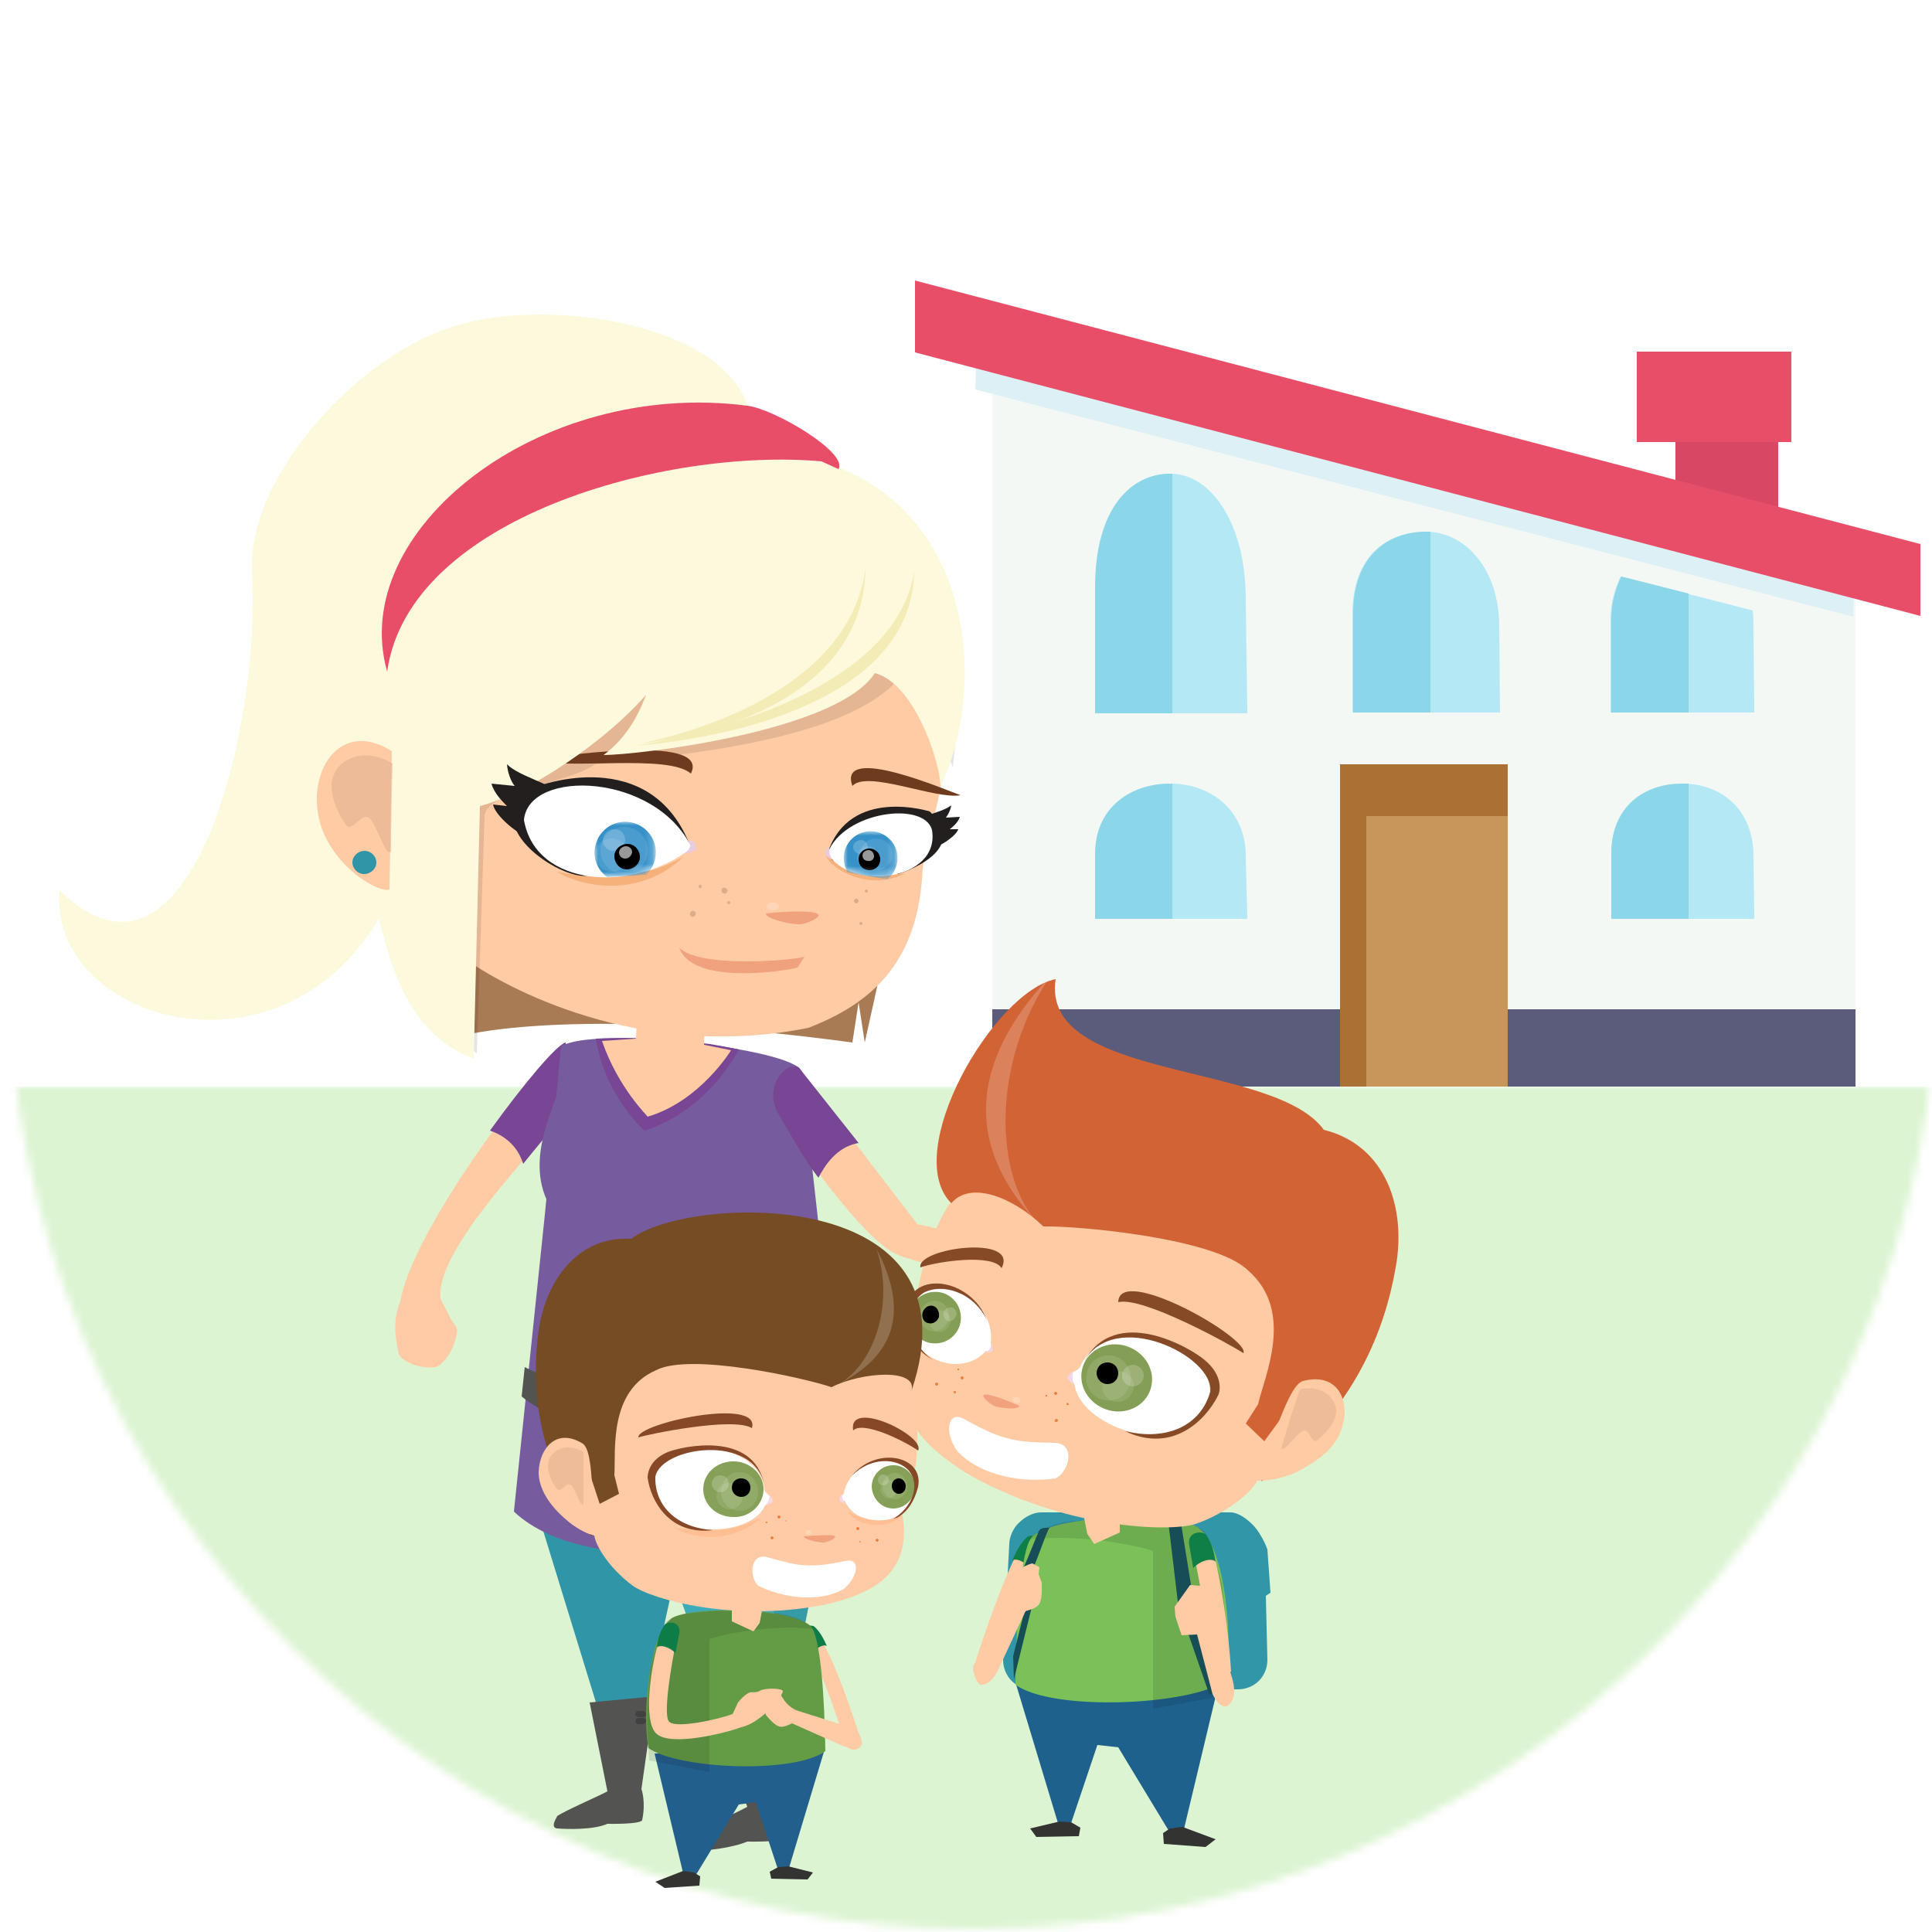 <?xml version="1.0" encoding="utf-8"?>
<!-- Generator: Adobe Illustrator 28.0.0, SVG Export Plug-In . SVG Version: 6.00 Build 0)  -->
<svg version="1.1" id="Calque_1" xmlns="http://www.w3.org/2000/svg" xmlns:xlink="http://www.w3.org/1999/xlink" x="0px" y="0px"
	 viewBox="0 0 250 250" style="enable-background:new 0 0 250 250;" xml:space="preserve">
<style type="text/css">
	.st0{fill:#FFFFFF;filter:url(#Adobe_OpacityMaskFilter);}
	.st1{mask:url(#mask1_5297_39551_00000083089389122936953180000013179676415562000825_);}
	.st2{fill:#DCF4D1;}
	.st3{fill:#F3F8F4;}
	.st4{fill:#DCF0F5;}
	.st5{fill:#D84864;}
	.st6{fill:#E84E67;}
	.st7{fill:#5B5C7C;}
	.st8{fill:#AB7033;}
	.st9{fill:#C8965A;}
	.st10{fill:#B3E8F4;}
	.st11{fill:#8CD6EA;}
	.st12{fill-rule:evenodd;clip-rule:evenodd;fill:#FFCBA5;}
	.st13{fill:#784694;}
	.st14{fill-rule:evenodd;clip-rule:evenodd;fill:#A97B55;}
	.st15{fill:#DCAC8B;}
	.st16{fill-rule:evenodd;clip-rule:evenodd;fill:#3195A8;}
	.st17{fill-rule:evenodd;clip-rule:evenodd;fill:#3DABBA;}
	.st18{opacity:0.102;fill-rule:evenodd;clip-rule:evenodd;enable-background:new    ;}
	.st19{fill-rule:evenodd;clip-rule:evenodd;fill:#765B9E;}
	.st20{fill-rule:evenodd;clip-rule:evenodd;fill:#784694;}
	.st21{fill-rule:evenodd;clip-rule:evenodd;fill:#535352;}
	.st22{fill-rule:evenodd;clip-rule:evenodd;fill:#F0A27D;}
	.st23{opacity:0.2;fill:#FFFFFF;enable-background:new    ;}
	.st24{fill-rule:evenodd;clip-rule:evenodd;fill:#6F3B1F;}
	.st25{fill-rule:evenodd;clip-rule:evenodd;fill:#FDF9DD;}
	.st26{fill-rule:evenodd;clip-rule:evenodd;fill:#E84E68;}
	.st27{fill-rule:evenodd;clip-rule:evenodd;fill:#F4ECB6;}
	.st28{fill:#3195A8;}
	.st29{opacity:0.502;fill-rule:evenodd;clip-rule:evenodd;fill:#DCAC8B;enable-background:new    ;}
	.st30{fill-rule:evenodd;clip-rule:evenodd;fill:#1E618C;}
	.st31{fill-rule:evenodd;clip-rule:evenodd;fill:#3296A9;}
	.st32{fill-rule:evenodd;clip-rule:evenodd;fill:#0F7E47;}
	.st33{fill-rule:evenodd;clip-rule:evenodd;fill:#7BC158;}
	.st34{fill-rule:evenodd;clip-rule:evenodd;fill:#164D57;}
	.st35{fill-rule:evenodd;clip-rule:evenodd;fill:#333332;}
	.st36{fill-rule:evenodd;clip-rule:evenodd;fill:#D26335;}
	.st37{fill:#EB803A;}
	.st38{fill-rule:evenodd;clip-rule:evenodd;fill:#EB803A;}
	.st39{fill-rule:evenodd;clip-rule:evenodd;fill:#F1A37D;}
	.st40{opacity:0.502;fill-rule:evenodd;clip-rule:evenodd;fill:#DDAD8C;enable-background:new    ;}
	.st41{fill-rule:evenodd;clip-rule:evenodd;fill:#FFFFFF;}
	.st42{opacity:0.2;fill-rule:evenodd;clip-rule:evenodd;fill:#FFFFFF;enable-background:new    ;}
	.st43{fill-rule:evenodd;clip-rule:evenodd;fill:#864A27;}
	.st44{fill:#849E55;}
	.st45{fill-rule:evenodd;clip-rule:evenodd;fill:#F1D6E6;}
	.st46{opacity:0.102;fill:#FFFFFF;enable-background:new    ;}
	.st47{fill-rule:evenodd;clip-rule:evenodd;fill:#849E55;}
	.st48{fill-rule:evenodd;clip-rule:evenodd;fill:#417BB4;}
	.st49{fill-rule:evenodd;clip-rule:evenodd;fill:#E8CCE0;}
	.st50{opacity:0.102;fill-rule:evenodd;clip-rule:evenodd;fill:#FFFFFF;enable-background:new    ;}
	.st51{fill-rule:evenodd;clip-rule:evenodd;fill:#F6B17B;}
	.st52{fill-rule:evenodd;clip-rule:evenodd;}
	.st53{opacity:0.6;fill-rule:evenodd;clip-rule:evenodd;fill:#FFFFFF;enable-background:new    ;}
	.st54{fill-rule:evenodd;clip-rule:evenodd;fill:#231F1F;}
	.st55{fill:#231F1F;}
	.st56{fill:#FFFFFF;filter:url(#Adobe_OpacityMaskFilter_00000020396500462378166800000008486265920652649089_);}
	.st57{mask:url(#mask2_5297_39551_00000032622162455645962180000017016376006487120312_);}
	.st58{fill-rule:evenodd;clip-rule:evenodd;fill:#3591C8;}
	.st59{fill:#FFFFFF;filter:url(#Adobe_OpacityMaskFilter_00000172439916706220893480000005640625271560032156_);}
	.st60{mask:url(#mask3_5297_39551_00000011020616553478209430000014909173265285308837_);}
	.st61{fill-rule:evenodd;clip-rule:evenodd;fill:#414141;}
	.st62{fill:#414141;}
	.st63{fill-rule:evenodd;clip-rule:evenodd;fill:#404041;}
	.st64{fill-rule:evenodd;clip-rule:evenodd;fill:#FFCBA6;}
	.st65{fill-rule:evenodd;clip-rule:evenodd;fill:#225F8C;}
	.st66{fill-rule:evenodd;clip-rule:evenodd;fill:#0D7C46;}
	.st67{fill-rule:evenodd;clip-rule:evenodd;fill:#649C46;}
	.st68{fill-rule:evenodd;clip-rule:evenodd;fill:#754C24;}
	.st69{fill:#ED8039;}
	.st70{fill-rule:evenodd;clip-rule:evenodd;fill:#F2A37D;}
	.st71{opacity:0.502;fill-rule:evenodd;clip-rule:evenodd;fill:#E0AE8E;enable-background:new    ;}
	.st72{fill-rule:evenodd;clip-rule:evenodd;fill:#864827;}
	.st73{fill-rule:evenodd;clip-rule:evenodd;fill:#FFBF93;}
	.st74{fill-rule:evenodd;clip-rule:evenodd;fill:#86A057;}
	.st75{fill-rule:evenodd;clip-rule:evenodd;fill:#F5D8E6;}
	.st76{fill:#86A057;}
	.st77{fill-rule:evenodd;clip-rule:evenodd;fill:#FFCAA5;}
</style>
<defs>
	<filter id="Adobe_OpacityMaskFilter" filterUnits="userSpaceOnUse" x="-1.7" y="140.6" width="251.8" height="113.4">
		<feColorMatrix  type="matrix" values="1 0 0 0 0  0 1 0 0 0  0 0 1 0 0  0 0 0 1 0"/>
	</filter>
</defs>
<mask maskUnits="userSpaceOnUse" x="-1.7" y="140.6" width="251.8" height="113.4" id="mask1_5297_39551_00000083089389122936953180000013179676415562000825_">
	<path class="st0" d="M125.9,249.6c68.9,0,124.8-55.9,124.8-124.8c0-68.9-55.9-124.8-124.8-124.8C57-0.1,1.1,55.8,1.1,124.7
		C1.1,193.7,57,249.6,125.9,249.6z"/>
</mask>
<g class="st1">
	<path class="st2" d="M250.1,140.6H-1.7V254h251.8V140.6z"/>
</g>
<path class="st3" d="M240.1,140.6H128.4V46.2l111.7,27.9V140.6z"/>
<path class="st4" d="M239.8,79.8L126.2,50.4l0.3-9.3l113.6,29.4L239.8,79.8z"/>
<path class="st5" d="M230.1,57.2h-13.3v11.7h13.3V57.2z"/>
<path class="st6" d="M248.5,79.7L118.4,45.6v-9.3l130.1,34.1V79.7z"/>
<path class="st7" d="M240.1,130.6H128.4v10h111.7V130.6z"/>
<path class="st6" d="M231.8,45.5h-20v11.7h20V45.5z"/>
<path class="st8" d="M195.1,98.9h-21.7v41.7h21.7V98.9z"/>
<path class="st9" d="M195.1,105.6h-18.3v35h18.3V105.6z"/>
<path class="st10" d="M161.2,110.8c0-6.1-4.7-9.4-9.7-9.4c-5,0-9.7,3-9.7,9.1v8.4h19.6L161.2,110.8z"/>
<path class="st10" d="M226.9,110.8c0-6.1-4.2-9.4-9.2-9.4c-5,0-9.2,3-9.2,9.1v8.4H227L226.9,110.8z"/>
<path class="st10" d="M161.2,77.6c0-10.2-4.7-16.3-9.7-16.3c-5,0-9.7,4.4-9.7,14.7v16.3h19.6L161.2,77.6z"/>
<path class="st10" d="M194,81.1c0-7.6-4.5-12.3-9.5-12.3c-5,0-9.5,3.1-9.5,10.7v12.7h19.1L194,81.1z"/>
<path class="st10" d="M226.8,79l-17.1-4.4c-0.7,1.5-1.3,3.4-1.3,5.6v12H227l-0.1-10.5C226.9,81.2,226.9,79.5,226.8,79z"/>
<path class="st11" d="M151.4,101.4c-5,0-9.7,3-9.7,9.1v8.4h10v-17.5C151.6,101.4,151.5,101.4,151.4,101.4z"/>
<path class="st11" d="M151.4,61.3c-5,0-9.7,4.4-9.7,14.7v16.3h10V61.3C151.6,61.3,151.5,61.3,151.4,61.3z"/>
<path class="st11" d="M184.6,68.8c-5,0-9.5,3.1-9.5,10.7v12.7h10V68.8C184.9,68.8,184.7,68.8,184.6,68.8z"/>
<path class="st11" d="M217.7,101.4c-5,0-9.2,3-9.2,9.1v8.4h10v-17.5C218.2,101.4,217.9,101.4,217.7,101.4z"/>
<path class="st11" d="M209.8,74.6c-0.7,1.5-1.3,3.4-1.3,5.6v12h10V76.8L209.8,74.6z"/>
<path class="st12" d="M57,168c-0.8-6.8,14.8-21.6,15.7-24.1l0.2-7.9c-2.5,0.5-21.4,25.3-21.2,33.8"/>
<path class="st13" d="M67.7,150.6c2.8-3.5,5.4-6.4,5.8-7.4l-0.3-8.3c-1.1,0.2-5.4,5.3-9.8,11.4C64.9,146.8,66.9,148,67.7,150.6z"/>
<path class="st14" d="M110.3,134.9l0.8-5.2l0.8,5.2l5.3-23.9l-55.9,0.4l-0.5,22.4C60.9,133.8,75.6,130.2,110.3,134.9z"/>
<path class="st15" d="M115,122c0.2,0,0.3-0.2,0.3-0.3c0-0.2-0.2-0.3-0.3-0.3c-0.2,0-0.3,0.2-0.3,0.3C114.7,121.8,114.8,122,115,122z
	"/>
<path class="st16" d="M69,182.6l3.2,0.7l20.5,0.7l12.5-4.5c1.7,7.9,3.4,9.5-0.2,26.4c-4.2,21.1-5.5,24.8-5.6,26.4l-2.3-0.1
	l-10.3-28.9l0.4,1.3L81.6,230h-1.5l-12.3-40"/>
<path class="st17" d="M82.5,183.6l22.7-4.1c1.7,7.9,3.4,9.5-0.2,26.4c-4.2,21.1-5.5,24.8-5.6,26.4l-2.3-0.1l-10.3-29l0.4,1.3
	l-7.1-18.8"/>
<path class="st18" d="M99.5,182.7l5.7-3c1.6,7.9,3,10.5-0.2,26.4c-3.9,21.1-5.1,24.8-5.2,26.4l-2.2-0.1
	C97.6,232.3,101.9,219.3,99.5,182.7z"/>
<path class="st19" d="M103.7,138.6c-1-2.9-26.9-5.9-31.1-3.2l-2.1,21.8l-4,38.4c10,9.4,35.8,4.6,44.5,0.4c0,0-1.7-11.9-3.3-21.6
	L103.7,138.6z"/>
<path class="st20" d="M83.2,134.4c-1.3-0.2-6.1,0-6.1,0c1.2,7.5,6.3,11.9,6.3,11.9c8.3-2.6,12.2-10.5,12.2-10.5s-4.3-0.9-4.9-0.8"/>
<path class="st21" d="M89.4,237.6c1-0.9,5.9-3,7.3-3.8l-4.5-12l11.2-0.8l-2,12.5c0,0,0.6,1.7,0.1,4.3c-0.1,0.6-4.8,0.5-4.8,0.5
	c-1.9,0.8-5.6,1.3-7,1.1C89.6,239.3,88.5,238.3,89.4,237.6z"/>
<path class="st21" d="M72.1,236.6c1.3,0.1,4.7,0.2,6.5-0.6c0,0,4.4,0.1,4.5-0.5c0.5-2.4-0.1-4-0.1-4l1.7-12l-8.4,0.8l2.3,11.5
	c-1.3,0.7-5.5,2.5-6.5,3.2C72.1,235.1,71.1,236.5,72.1,236.6z"/>
<path class="st12" d="M119.4,112.4c-0.5,10.2-4.6,16.7-14.8,20.6c-20.3,4.1-37.4-4-44.4-8.9c-10.8-8.6-11-29.5-5.4-44
	c17.1-4.3,29-13,51.4-12.9c10.6,5.4,14.4,16.2,15.8,27C122.9,101.5,120.1,106.7,119.4,112.4z"/>
<path class="st15" d="M112.1,115.5c0.1,0,0.2-0.1,0.2-0.2s-0.1-0.2-0.2-0.2c-0.1,0-0.2,0.1-0.2,0.2S112,115.5,112.1,115.5z"/>
<path class="st15" d="M110.8,116.9c0.2,0,0.3-0.2,0.3-0.3c0-0.2-0.2-0.3-0.3-0.3c-0.2,0-0.3,0.2-0.3,0.3
	C110.5,116.7,110.7,116.9,110.8,116.9z"/>
<path class="st15" d="M111.4,119.7c0.1,0,0.2-0.1,0.2-0.2c0-0.1-0.1-0.2-0.2-0.2c-0.1,0-0.2,0.1-0.2,0.2
	C111.2,119.6,111.3,119.7,111.4,119.7z"/>
<path class="st15" d="M94.3,117c0.1,0,0.2-0.1,0.2-0.2c0-0.1-0.1-0.2-0.2-0.2c-0.1,0-0.2,0.1-0.2,0.2C94.1,116.9,94.2,117,94.3,117z
	"/>
<path class="st15" d="M93.4,115.1c-0.1,0.2,0,0.4,0.2,0.5c0.2,0.1,0.4,0,0.5-0.2c0.1-0.2,0-0.4-0.2-0.5
	C93.6,114.8,93.4,114.9,93.4,115.1z"/>
<path class="st15" d="M89.3,118.1c-0.1,0.2,0,0.4,0.2,0.5c0.2,0.1,0.4,0,0.5-0.2c0.1-0.2,0-0.4-0.2-0.5
	C89.6,117.8,89.4,117.9,89.3,118.1z"/>
<path class="st15" d="M90.4,114.6c0,0.1,0,0.2,0.1,0.3s0.2,0,0.3-0.1c0-0.1,0-0.2-0.1-0.3C90.5,114.5,90.4,114.5,90.4,114.6z"/>
<path class="st22" d="M105.8,118.3c0.7,0.2-1.4,1.4-2.5,1.3c-1.1,0-4.2-0.7-4.2-1.4C101.6,117.9,105.6,117.8,105.8,118.3z"/>
<path class="st23" d="M100,117.8c0.4,0,0.8-0.2,0.8-0.5c0-0.3-0.3-0.5-0.8-0.5c-0.4,0-0.8,0.2-0.8,0.5
	C99.2,117.5,99.5,117.8,100,117.8z"/>
<path class="st22" d="M104.1,123.8l-0.9,1.4c-1.8,0.5-13.7,2.3-15.3-2.6C90.2,125.2,101.8,124.4,104.1,123.8z"/>
<path class="st18" d="M123.3,99.3c-1.7-4.3-2.7-7.7-6.9-11.6C109.5,96,87,97.8,77,98.9c-3.7,2.6-14.2,3.4-14.3,6.8l-1,30.6
	c-2.5-2-2.1-1.1-4.4-3.7L57,102.2l31.2-18.1l29.5-0.4l6,11.8L123.3,99.3z"/>
<path class="st12" d="M103.6,138.7l15.1,19.7c11,2.4,21.9,5.6,33.2,6.7l0.3,4.8c-3.8-0.1-32.1-5.7-36.2-7.6
	c-4.1-1.9-11.5-12.1-14.7-17.4C98.7,140.8,102.6,137.2,103.6,138.7z"/>
<path class="st13" d="M111.1,147.9l-7.6-9.6c-1.1-1.5-5.3,2.1-2.5,6.3c1.2,2,2.9,5.2,4.9,7.8C106.7,150.9,108.2,148.4,111.1,147.9z"
	/>
<path class="st24" d="M89.4,100.1c-3-2.6-15.9-0.4-20.7-1.8C71,98.1,92.1,94.7,89.4,100.1z"/>
<path class="st24" d="M110.3,101.7c1.9-2.1,10.8,1.8,14,1.2C122.8,102.4,108.3,96.1,110.3,101.7z"/>
<path class="st25" d="M121.7,101.8c-0.1-3.7-3.6-13.5-8.5-14.7c-4.9,7.6-30.8,10.6-35.1,10.6c2.7-2,4.4-4.8,5.5-7.8
	c-5.1,5.9-15,12.7-21.5,14.4L61.3,137c-9.3-3.4-11.1-14.2-12.3-18.1C36,140.9,6.3,132,7.7,115.2c16.9,16.6,26.2-21.4,24.9-41.4
	c-0.5-12.3,14-28.1,26.5-31.7c12.5-3.7,34.3,0,37.6,10.4l11.3,7.8C126.3,67.2,127.6,89.4,121.7,101.8z"/>
<path class="st26" d="M106.3,59.7c-20-1.8-53.4,7.2-56.2,27.2C44.9,68.7,69.7,49,96.7,52.5c3.5,0.4,13.1,6.1,11.8,8.2L106.3,59.7z"
	/>
<path class="st27" d="M82.3,96.5c15.2-1.3,35.8-7.1,36-22.6C116.1,87.8,96,94.2,82.3,96.5z"/>
<path class="st27" d="M82.9,96.2c12.2-1.3,28.9-7.3,29.1-22.7C110.2,87.4,93.9,93.9,82.9,96.2z"/>
<path class="st12" d="M50.7,97.2l-0.3,17.9c-1.5,0.6-9.6-4.1-9.4-11.9C41.1,98,45,93.6,50.7,97.2z"/>
<path class="st28" d="M47.1,113.1c0.9,0,1.6-0.7,1.6-1.5c0-0.8-0.7-1.5-1.5-1.5c-0.9,0-1.6,0.7-1.6,1.5
	C45.6,112.4,46.3,113.1,47.1,113.1z"/>
<path class="st29" d="M50.8,98.8c-3.6-2.2-7-0.6-7.7,1.7c-0.8,2.2,1,5.4,1.7,6.3c0.8,0.9,1.9-1.6,2.9-1c1,0.6,2.2,5.3,2.9,4.4
	C50.6,106.7,50.7,102.3,50.8,98.8z"/>
<path class="st30" d="M131.4,217.7l5.5,18.2h1.7l3.4-10.1l2.7,0.3l6.6,10.9l1.9-0.3l4.4-18.4L131.4,217.7z"/>
<path class="st31" d="M130.6,199.8c0-1,0.6-2.2,1.3-2.8c0.7-0.7,1.8-1.3,2.8-1.3h24.5c1,0,2.1,0.8,2.9,1.6c0.8,0.8,1.6,2.3,1.9,3.2
	l0.4,5.6l-0.6,0.4l0.2,8.3c0,1-0.4,2-1.1,2.7c-0.7,0.7-1.7,1.1-2.7,1.1h-26.6c-1,0-2-0.4-2.7-1.1c-0.7-0.7-1.1-1.7-1.1-2.7
	L130.6,199.8z"/>
<path class="st12" d="M134,201.4c-2.3,4.7-4.2,10.6-5.7,15.1c-0.9,1-2.7,0.5-2.2-1.1c1.6-5,3.8-11.2,5.8-15L134,201.4z"/>
<path class="st32" d="M133.5,203.4c-0.7-1.3-1.9-1.8-2.5-1.5c0.5-1.1,0.9-2,1.8-2.9c0.5-0.7,2.7-0.1,1.9,1.8L133.5,203.4z"/>
<path class="st33" d="M133.6,198.8c-1.6,1.6-2.1,11.1-2.2,19.2c4.8,3.5,22.6,2.7,27.2-0.5c1-4.9,0-17.1-3.3-19.6
	C153.9,196,137.6,195.5,133.6,198.8z"/>
<path class="st18" d="M149.2,200.7v20.4l9.2-1.7c0.3-6.6,0.5-6.6-0.2-14.4l-2.2-6.6c-1.2-2-9.6-2.3-16.7-1.6
	c-3.2,0.1-5.3,1.5-6.2,2.4C140.2,198.4,147.9,200.2,149.2,200.7z"/>
<path class="st12" d="M140.2,196l0.5,2.5l0.9,1.3l3.3-1.5c0-0.7,0-1.6,0-2.3L140.2,196z"/>
<path class="st12" d="M154.4,200.7c1.1,5.1,2.1,11.4,2.5,16.2l2.4-0.6c-0.3-5.3-1.3-11.7-2.4-16L154.4,200.7z"/>
<path class="st32" d="M154.4,202.9c1.1-1.1,2.5-1.3,2.9-0.8c-0.2-1.2-0.4-2.2-1.1-3.3c-0.3-0.8-2.7-0.8-2.3,1.2L154.4,202.9z"/>
<path class="st34" d="M154.5,197.2c-0.4-0.6-2.4-0.9-3.3-0.1l1.2,10.1l0.7,2.3l3.4,9.8l0.9-0.4l-2.6-9.6l-1.9-11.7
	C152.7,197.1,154.2,197.1,154.5,197.2z"/>
<path class="st12" d="M159.3,216.7l-2.3-7.6l0.2-1.7l-0.9-2.1l-2.3-0.2l-2,2.8l0.1,1.3l0.8,2.4l2-0.1l2,7.7c0.7,1.5,1.6,1.9,2.1,1.4
	C159.7,220,160,218.8,159.3,216.7z"/>
<path class="st35" d="M138.6,235.8l-1.5-0.1l-3.8,0.9l0.8,1.1l5.5-0.1l0.2-1.1L138.6,235.8z"/>
<path class="st35" d="M151.4,236.6l1.6-0.2l4.3,1.6L156,239l-5.4-0.4l-0.1-1.4L151.4,236.6z"/>
<path class="st34" d="M134.4,198.2c0.2-0.6,1-0.5,1.5-0.5c-0.1-0.6-1.4,3.4-2.2,5.2c0,1.6,0,3.1-0.1,4.7l-2.4,9.7l-0.1-3l1.8-7.2
	c0-1.6-0.5-2.5-0.5-4.1C133.1,201.4,134.2,198.6,134.4,198.2z"/>
<path class="st12" d="M129.1,216.2l3.6-7.7c0.4-0.2,1.4-0.3,1.8-1c0.4-0.6,0.3-2.1,0.3-2.7l-0.4-1.1l0.1-0.9l-0.9-0.5
	c-0.6,0.1-2.2,0.9-2.4,1.4c-0.2,0.5,0.5,1.7-0.3,3.7l-4.9,8.1c-0.3,0.3,0.3,2.4,0.9,2.5C127.3,218.1,128.3,217.8,129.1,216.2z"/>
<path class="st12" d="M119.3,172.8c-5.5,9-0.4,13.9,5.7,17.8c12.5,7.2,26.2,7.7,29.7,6.6c3.5-1.2,7-3.7,8-5.6
	c10.8,0,15.4-13.8,6.3-12.9c1.1-4.2,5.7-6.8,0.6-12.1l-31.2-19.9c-7.7-1.6-5.6,1-8.8,4.3c-7.8,1.1-10.2,12.9-10.8,15.7
	C119.4,169.8,118.6,171,119.3,172.8z"/>
<path class="st36" d="M136.6,126.7c-8,1.6-20.1,22.4-13.5,29c2.5-3,8.1-0.7,11.9,3c4.4-0.1,22.3,1.5,26.5,5.7
	c6.1,5.3,2.1,13.7,1.3,17.3l-1.6,2.5l2.4,2.3l5.6-7.7l-6,12.9c12.4-9.1,16.1-20.2,17.4-27.7c1.4-7.6-1.2-15.8-9.3-17.8
	C164.9,137.3,134.6,139.9,136.6,126.7z"/>
<path class="st37" d="M124,177.3c0.1,0,0.1,0,0.1-0.1c0-0.1,0-0.1-0.1-0.1c-0.1,0-0.1,0-0.1,0.1C123.9,177.3,123.9,177.3,124,177.3z
	"/>
<path class="st37" d="M124.5,178.5c0.1,0,0.2-0.1,0.2-0.2c0-0.1-0.1-0.2-0.2-0.2c-0.1,0-0.2,0.1-0.2,0.2
	C124.3,178.4,124.4,178.5,124.5,178.5z"/>
<path class="st37" d="M121.2,179.3c0.1,0,0.2-0.1,0.2-0.2s-0.1-0.2-0.2-0.2c-0.1,0-0.2,0.1-0.2,0.2S121,179.3,121.2,179.3z"/>
<path class="st38" d="M123.4,180.1c0-0.1,0.1-0.1,0.2-0.1c0.1,0,0.1,0.1,0.1,0.2c0,0.1-0.1,0.1-0.2,0.1
	C123.4,180.2,123.4,180.2,123.4,180.1z"/>
<path class="st37" d="M135.4,180.7c0.1,0,0.1,0,0.1-0.1s0-0.1-0.1-0.1s-0.1,0-0.1,0.1S135.3,180.7,135.4,180.7z"/>
<path class="st37" d="M136.6,180.5c0.1,0,0.2-0.1,0.2-0.2c0-0.1-0.1-0.2-0.2-0.2c-0.1,0-0.2,0.1-0.2,0.2
	C136.4,180.4,136.5,180.5,136.6,180.5z"/>
<path class="st37" d="M136.7,184c0.1,0,0.2-0.1,0.2-0.2c0-0.1-0.1-0.2-0.2-0.2c-0.1,0-0.2,0.1-0.2,0.2
	C136.4,183.9,136.5,184,136.7,184z"/>
<path class="st37" d="M138,181.6c0,0.1,0,0.2,0.1,0.2c0.1,0,0.2,0,0.2,0c0-0.1,0-0.2-0.1-0.2C138.2,181.5,138.1,181.5,138,181.6z"/>
<path class="st39" d="M127.4,180.5c-0.6,0,0.6,1.2,1.4,1.5c0.8,0.2,3,0.5,3.1-0.1C130.3,181.2,127.7,180.2,127.4,180.5z"/>
<path class="st23" d="M131.6,180.8c-0.3-0.1-0.6,0-0.6,0.2c-0.1,0.2,0.1,0.4,0.4,0.5c0.3,0.1,0.6,0,0.6-0.2
	C132.1,181.1,131.9,180.8,131.6,180.8z"/>
<path class="st12" d="M168.6,178.7c-2,0.6-4,8.5-6.1,12.7c0.8,0.7,9.5-1.3,11.1-6.5C174.8,181.4,173.2,177.5,168.6,178.7z"/>
<path class="st40" d="M168.2,179.8c2.8-0.7,4.7,1.1,4.7,2.8c0,1.6-1.8,3.3-2.5,3.8c-0.7,0.4-0.9-1.4-1.7-1.3c-0.8,0.2-2.6,3-2.9,2.3
	C166.5,185,167.4,182.1,168.2,179.8z"/>
<path class="st41" d="M124.9,183.7c5,2.8,6.7,2.9,11.6,3c2.7,0.1,1.9,3.7,0.1,4.6c-4,0.6-9.6-0.2-12.7-3.5
	C122.1,185.4,122.6,182.3,124.9,183.7z"/>
<path class="st42" d="M134.6,158.6c-12-12.4-6.6-23.9,1.4-32.4C128.3,137.3,128.5,152.5,134.6,158.6z"/>
<path class="st43" d="M144.7,168.5c3.2-0.8,14.9,5.7,16.2,6.6C161.8,173.2,144.8,163.5,144.7,168.5z"/>
<path class="st41" d="M139.1,179.4c-0.1-0.5-0.7-1.1-0.6-1.5c0.1-0.4,1.2-0.6,1.3-1.1c3.1-7.4,18.6-2.9,16.6,4.6
	C152.4,189.5,139.9,184.5,139.1,179.4z"/>
<path class="st44" d="M145.8,174.2c-2.4-0.8-5,0.4-5.7,2.7c-0.7,2.3,0.7,4.7,3.1,5.5c2.4,0.8,5-0.4,5.7-2.7
	C149.6,177.4,148.2,175,145.8,174.2z"/>
<path class="st45" d="M138.8,177.6c-0.1-0.1-0.7,0.4-0.7,0.7c0,0.2,0.8,0.9,0.9,0.8C138.7,178.6,138.8,178.2,138.8,177.6z"/>
<path class="st46" d="M144.3,175.5c-1.5-0.5-3.2,0.4-3.6,1.9c-0.5,1.6,0.3,3.2,1.9,3.7c1.5,0.5,3.2-0.4,3.6-1.9
	C146.7,177.7,145.8,176,144.3,175.5z"/>
<path class="st46" d="M145.3,177.5c-1.1-0.3-2.2,0.2-2.6,1.3c-0.3,1.1,0.3,2.2,1.3,2.5c1.1,0.3,2.2-0.2,2.6-1.3
	C147,179,146.4,177.9,145.3,177.5z"/>
<path class="st23" d="M146.6,179.4c0.7,0,1.4-0.6,1.4-1.4c0-0.7-0.6-1.4-1.4-1.4c-0.7,0-1.4,0.6-1.4,1.4
	C145.2,178.8,145.8,179.4,146.6,179.4z"/>
<path d="M143.3,179.1c0.8,0,1.4-0.6,1.4-1.4c0-0.8-0.6-1.4-1.4-1.4s-1.4,0.6-1.4,1.4C141.9,178.4,142.5,179.1,143.3,179.1z"/>
<path class="st43" d="M140.2,176.3c4.1-7.7,14-1.8,15.7-0.3c2.4,2,2,4.1,1.7,4.6c-1.6,3.2-5.9,7.5-12,4.6c5.5,1.3,9.8-0.8,11-5.1
	C157.2,175.5,144.1,169.1,140.2,176.3z"/>
<path class="st43" d="M129.6,164.1c-1.1-1.9-8.2-0.9-10.5-0.1C118.6,161.5,131.9,159.7,129.6,164.1z"/>
<path class="st41" d="M127.6,174.8c-3.8,4.2-11.7,0-9.8-5.7c2.1-6.1,11.1-1.3,10.4,4.6C128.3,174.1,128.3,175,127.6,174.8z"/>
<path class="st45" d="M128.3,174c0.1,0,0.2,0.6,0.1,0.8c-0.1,0.2-0.9,0.3-0.9,0.2C128,174.8,128.1,174.5,128.3,174z"/>
<path class="st47" d="M117.8,169.5c0.6-1.8,2.4-2.7,4.2-2.2c1.8,0.6,2.7,2.4,2.2,4.2c-0.6,1.8-2.4,2.7-4.2,2.2
	C118.3,173.1,117.3,171.2,117.8,169.5z"/>
<path class="st46" d="M121.5,168.4c-1-0.3-2.1,0.3-2.4,1.3c-0.3,1,0.2,2.1,1.2,2.5c1,0.3,2-0.3,2.4-1.3
	C123,169.8,122.5,168.7,121.5,168.4z"/>
<path class="st46" d="M122.1,169.6c-0.7-0.2-1.4,0.2-1.7,1c-0.2,0.7,0.1,1.5,0.8,1.7c0.7,0.2,1.4-0.2,1.7-1S122.7,169.8,122.1,169.6
	z"/>
<path class="st23" d="M123.2,169.2c-0.4-0.1-0.9,0.1-1.1,0.6c-0.1,0.5,0.1,0.9,0.5,1.1s0.9-0.1,1.1-0.6
	C123.9,169.8,123.6,169.3,123.2,169.2z"/>
<path d="M120.8,169c-0.6-0.2-1.2,0.2-1.4,0.8c-0.2,0.6,0.1,1.3,0.7,1.4c0.6,0.2,1.2-0.2,1.4-0.8C121.6,169.8,121.3,169.2,120.8,169z
	"/>
<path class="st43" d="M127.7,170.8c-1.8-3.7-5.9-4.8-8.2-3.5c-3.1,2.1-1.5,7.1,1.3,8.7c-3.3-1.7-3.5-4.9-3.4-6.8
	C117.9,164.4,125.6,165.3,127.7,170.8z"/>
<path class="st19" d="M72.7,138.6c0.3,3-5,10.1-1.9,16.8L72.7,138.6z"/>
<path class="st48" d="M83.1,113.3c1.8-1.7,1.9-4.5,0.2-6.3c-1.7-1.8-4.5-1.9-6.3-0.2c-1.8,1.7-1.9,4.5-0.2,6.3
	c0.2,0.2,0.4,0.4,0.7,0.6L83.1,113.3z"/>
<path class="st49" d="M89.2,108.7c0.2-0.1,0.7,0.8,0.6,1c-0.1,0.3-1.3,0.8-1.4,0.6C88.9,109.8,89,109.3,89.2,108.7z"/>
<path class="st50" d="M83.4,109.8c0-1.9-1.5-3.5-3.4-3.5c-1.9,0-3.4,1.5-3.5,3.4c0,1.9,1.5,3.5,3.4,3.5
	C81.8,113.3,83.3,111.7,83.4,109.8z"/>
<path class="st50" d="M80.6,110.6c0-1.3-1-2.4-2.4-2.4c-1.3,0-2.4,1-2.4,2.4c0,1.3,1,2.4,2.4,2.5C79.5,113,80.6,111.9,80.6,110.6z"
	/>
<path class="st42" d="M80.1,108.3c0-0.9-0.7-1.6-1.6-1.6c-0.9,0-1.6,0.7-1.6,1.5c0,0.9,0.7,1.6,1.6,1.6
	C79.4,109.8,80.1,109.1,80.1,108.3z"/>
<path class="st51" d="M88.5,110.8c-5.8,5.7-13.7,3.8-16.4,2C75.3,113.5,82.2,114.5,88.5,110.8z"/>
<path class="st46" d="M114.5,112.4c1.3,0,2.4-1,2.4-2.3c0-1.3-1-2.3-2.3-2.4c-1.3,0-2.4,1-2.4,2.3
	C112.1,111.3,113.2,112.3,114.5,112.4z"/>
<path class="st50" d="M114.9,110.6c0-0.9-0.7-1.7-1.6-1.7c-0.9,0-1.6,0.7-1.7,1.6c0,0.9,0.7,1.7,1.6,1.7
	C114.2,112.2,114.9,111.5,114.9,110.6z"/>
<path class="st23" d="M112.1,110c0.6,0,1.1-0.4,1.1-1c0-0.6-0.5-1-1.1-1.1c-0.6,0-1.1,0.4-1.1,1C111.1,109.5,111.6,110,112.1,110z"
	/>
<path class="st52" d="M115.1,110.8c0-0.9-0.7-1.6-1.5-1.6c-0.9,0-1.6,0.7-1.6,1.5c0,0.9,0.7,1.6,1.5,1.6
	C114.3,112.4,115,111.7,115.1,110.8z"/>
<path class="st52" d="M82.2,110.8c0-1-0.8-1.9-1.8-1.9c-1,0-1.9,0.8-1.9,1.8c0,1,0.8,1.9,1.8,1.9C81.3,112.6,82.2,111.8,82.2,110.8z
	"/>
<path class="st51" d="M117.1,113c-5.1,0.8-7.4-0.6-10.2-2.3C107.3,112.3,112.4,115.5,117.1,113z"/>
<path class="st53" d="M113.7,110.7c0-0.5-0.4-0.8-0.8-0.9c-0.5,0-0.8,0.4-0.9,0.8c0,0.5,0.4,0.8,0.8,0.8
	C113.3,111.5,113.7,111.1,113.7,110.7z"/>
<path class="st53" d="M80.9,110.1c0-0.5-0.4-0.9-0.9-0.9c-0.5,0-1,0.4-1,0.9c0,0.5,0.4,0.9,0.9,0.9C80.4,111,80.9,110.6,80.9,110.1z
	"/>
<path class="st54" d="M116.7,107.9c1.2-2.4,4.9-2.5,6.4-3.7c-0.1,0.6-0.4,1.2-0.7,1.6l1.8-0.1c-0.2,0.7-0.9,1.3-1.3,1.6l1.1,0
	c-0.2,0.7-2,2.2-3.9,2.6c1.1-0.5,1.5-1.3,1.4-2.9C121.3,106.1,118.5,105.6,116.7,107.9z"/>
<path class="st54" d="M75.8,106c-1.8-4.3-7.9-4.9-10.2-7.1c0.1,1.1,0.5,2.2,1,2.8l-3-0.3c0.3,1.2,1.4,2.3,2,2.9l-1.8-0.2
	c0.2,1.3,3.1,4.1,6.2,5c-1.8-1-2.4-2.4-2-5.1C68.4,102.4,73.1,101.9,75.8,106z"/>
<path class="st55" d="M120.3,105c0,0-10.4-3.3-13.2,5.4l0.6,0.9l8.5,1.8C116.2,113.1,125.9,110.2,120.3,105z"/>
<path class="st55" d="M76.1,113.3c-3.6,0.7-15.1-7-6.7-11.5c0,0,14.9-5.8,20,7.9C89.3,109.7,76.2,113.4,76.1,113.3z"/>
<path class="st41" d="M89.5,109.7c-4.6-9.7-21.1-10.3-21.7-3.6C69.3,114.9,82.1,115.6,89.5,109.7z"/>
<defs>
	
		<filter id="Adobe_OpacityMaskFilter_00000014597032817070101850000000138564617687586473_" filterUnits="userSpaceOnUse" x="76.9" y="106.3" width="7.9" height="7.2">
		<feColorMatrix  type="matrix" values="1 0 0 0 0  0 1 0 0 0  0 0 1 0 0  0 0 0 1 0"/>
	</filter>
</defs>
<mask maskUnits="userSpaceOnUse" x="76.9" y="106.3" width="7.9" height="7.2" id="mask2_5297_39551_00000032622162455645962180000017016376006487120312_">
	<path style="fill:#FFFFFF;filter:url(#Adobe_OpacityMaskFilter_00000014597032817070101850000000138564617687586473_);" d="
		M89.5,109.7c-4.6-9.7-21.1-10.3-21.7-3.6C69.3,114.9,82.1,115.6,89.5,109.7z"/>
</mask>
<g class="st57">
	<path class="st58" d="M83.6,113.2c1.6-1.5,1.7-4,0.2-5.6c-1.5-1.6-4-1.7-5.6-0.2c-1.6,1.5-1.7,4-0.2,5.6c0.2,0.2,0.4,0.4,0.6,0.5
		L83.6,113.2z"/>
	<path class="st50" d="M83.8,110.1c0-1.7-1.3-3.1-3-3.1c-1.7,0-3.1,1.3-3.1,3c0,1.7,1.3,3.1,3,3.1C82.4,113.1,83.8,111.8,83.8,110.1
		z"/>
	<path class="st50" d="M81.3,110.7c0-1.2-0.9-2.2-2.1-2.2c-1.2,0-2.2,0.9-2.2,2.1c0,1.2,0.9,2.2,2.1,2.2
		C80.3,112.9,81.3,111.9,81.3,110.7z"/>
	<path class="st42" d="M80.9,108.7c0-0.8-0.6-1.4-1.4-1.4c-0.8,0-1.4,0.6-1.5,1.4c0,0.8,0.6,1.4,1.4,1.4
		C80.3,110.1,80.9,109.4,80.9,108.7z"/>
	<path class="st52" d="M82.8,110.9c0-0.9-0.7-1.7-1.6-1.7c-0.9,0-1.7,0.7-1.7,1.6c0,0.9,0.7,1.7,1.6,1.7
		C82,112.5,82.8,111.8,82.8,110.9z"/>
	<path class="st53" d="M81.8,110.3c0-0.5-0.4-0.8-0.8-0.8c-0.5,0-0.9,0.4-0.9,0.8c0,0.5,0.4,0.8,0.8,0.8
		C81.4,111.1,81.7,110.7,81.8,110.3z"/>
</g>
<path class="st41" d="M107.1,110.4c2.9,5,14.6,3.6,13.5-3C119.6,103.6,109.1,105,107.1,110.4z"/>
<defs>
	
		<filter id="Adobe_OpacityMaskFilter_00000110461647197766579180000015193120783481321881_" filterUnits="userSpaceOnUse" x="109.2" y="107.6" width="6.9" height="6.2">
		<feColorMatrix  type="matrix" values="1 0 0 0 0  0 1 0 0 0  0 0 1 0 0  0 0 0 1 0"/>
	</filter>
</defs>
<mask maskUnits="userSpaceOnUse" x="109.2" y="107.6" width="6.9" height="6.2" id="mask3_5297_39551_00000011020616553478209430000014909173265285308837_">
	<path style="fill:#FFFFFF;filter:url(#Adobe_OpacityMaskFilter_00000110461647197766579180000015193120783481321881_);" d="
		M107.1,110.4c2.9,5,14.6,3.6,13.5-3C119.6,103.6,109.1,105,107.1,110.4z"/>
</mask>
<g class="st60">
	<path class="st58" d="M114.8,113.8c1.5-1.2,1.8-3.4,0.6-4.9c-1.2-1.5-3.3-1.8-4.9-0.6c-1.4,1.1-1.7,3.1-0.8,4.6L114.8,113.8z"/>
	<path class="st50" d="M115.5,110.6c0-1.1-0.9-2.1-2.1-2.1c-1.2,0-2.1,0.9-2.1,2c0,1.1,0.9,2.1,2.1,2.1
		C114.6,112.6,115.5,111.7,115.5,110.6z"/>
	<path class="st50" d="M113.8,111c0-0.8-0.6-1.5-1.4-1.5c-0.8,0-1.5,0.6-1.5,1.4c0,0.8,0.6,1.5,1.4,1.5
		C113.1,112.5,113.8,111.8,113.8,111z"/>
	<path class="st23" d="M111.3,110.5c0.5,0,1-0.4,1-0.9c0-0.5-0.4-0.9-0.9-0.9c-0.5,0-1,0.4-1,0.9
		C110.4,110.1,110.8,110.5,111.3,110.5z"/>
	<path class="st52" d="M113.9,111.2c0-0.8-0.6-1.4-1.4-1.4c-0.8,0-1.4,0.6-1.4,1.4c0,0.8,0.6,1.4,1.4,1.4
		C113.3,112.6,113.9,112,113.9,111.2z"/>
	<path class="st53" d="M113.1,110.8c0-0.4-0.3-0.8-0.7-0.8c-0.4,0-0.8,0.3-0.8,0.7c0,0.4,0.3,0.7,0.7,0.7
		C112.7,111.5,113.1,111.2,113.1,110.8z"/>
</g>
<path class="st49" d="M107.3,109.6c-0.1-0.1-0.6,0.6-0.5,0.9c0.1,0.3,0.8,0.8,0.9,0.7C107.3,110.6,107.3,110.2,107.3,109.6z"/>
<path class="st49" d="M89.5,108.8c0.2-0.1,0.7,0.8,0.6,1c-0.1,0.3-1.3,0.8-1.4,0.6C89.3,109.9,89.3,109.5,89.5,108.8z"/>
<path class="st12" d="M77.9,134.7l4.4-0.3l0.1-2.4h8.8l-0.1,3.2l3.5,0.7c0,0-4,6.6-10.8,8.6C83.8,144.4,80,140.8,77.9,134.7z"/>
<path class="st61" d="M83.6,221.8c0,0.2-0.2,0.4-0.4,0.4h-0.6c-0.2,0-0.4-0.2-0.4-0.4c0-0.2,0.2-0.4,0.4-0.4h0.6
	C83.4,221.4,83.6,221.6,83.6,221.8z"/>
<path class="st61" d="M83.6,222.7c0,0.2-0.2,0.4-0.4,0.4h-0.6c-0.2,0-0.4-0.2-0.4-0.4c0-0.2,0.2-0.4,0.4-0.4h0.6
	C83.4,222.3,83.6,222.5,83.6,222.7z"/>
<path class="st61" d="M102.4,222.2c0,0.3-0.2,0.5-0.5,0.5H101c-0.3,0-0.5-0.2-0.5-0.5c0-0.3,0.2-0.5,0.5-0.5h0.9
	C102.2,221.6,102.4,221.9,102.4,222.2z"/>
<path class="st61" d="M102.4,223.4c0,0.3-0.2,0.5-0.5,0.5H101c-0.3,0-0.5-0.2-0.5-0.5c0-0.3,0.2-0.5,0.5-0.5h0.9
	C102.2,222.8,102.4,223.1,102.4,223.4z"/>
<path class="st21" d="M109.1,178.8c-8.7,5.7-31.8,10-41.6,1.9l0.4-3.8c0,0,17.8,9.7,40.2-2.7"/>
<path class="st62" d="M94.8,182.6c0.4,0,0.8-0.3,0.8-0.8c0-0.4-0.3-0.8-0.8-0.8c-0.4,0-0.8,0.3-0.8,0.8
	C94.1,182.2,94.4,182.6,94.8,182.6z"/>
<path class="st62" d="M99.4,181.2c0.4,0,0.8-0.3,0.8-0.8c0-0.4-0.4-0.8-0.8-0.8c-0.4,0-0.8,0.3-0.8,0.8
	C98.6,180.9,99,181.2,99.4,181.2z"/>
<path class="st62" d="M103.3,179.7c0.4,0,0.8-0.3,0.8-0.8s-0.3-0.8-0.8-0.8c-0.4,0-0.8,0.3-0.8,0.8S102.8,179.7,103.3,179.7z"/>
<path class="st63" d="M88.2,179.1l-4.7,0.2c-1.3,0.1-2.3,1.5-2.3,3.1c0.1,1.7,1.2,2.9,2.6,2.9l4.7-0.2c1.3-0.1,2.3-1.5,2.3-3.1
	C90.6,180.4,89.5,179.1,88.2,179.1z M87.3,183.9l-2.6,0.1c-0.7,0-1.4-0.7-1.4-1.6c0-0.9,0.5-1.7,1.2-1.7l2.6-0.1
	c0.7,0,1.4,0.7,1.4,1.6C88.6,183,88.1,183.8,87.3,183.9z"/>
<path class="st63" d="M86.6,182.3c0,0.2-0.2,0.4-0.4,0.4l-2.7,0.1c-0.2,0-0.4-0.2-0.4-0.4c0-0.2,0.2-0.4,0.4-0.4l2.7-0.1
	C86.4,181.9,86.6,182.1,86.6,182.3z"/>
<path class="st64" d="M104.8,213.4c1.9,3.9,3.5,8.8,4.8,12.6c0.7,0.8,2.2,0.4,1.8-0.9c-1.4-4.2-3.1-9.3-4.9-12.5L104.8,213.4z"/>
<path class="st65" d="M106.7,226.4l-4.6,15.3h-1.5l-2.8-8.5l-2.2,0.3l-5.6,9.2l-1.6-0.3l-3.7-15.5L106.7,226.4z"/>
<path class="st66" d="M104.9,214.3c0.6-1.1,1.7-1.6,2.1-1.3c-0.4-0.9-0.8-1.7-1.5-2.4c-0.4-0.6-2.3-0.1-1.6,1.5L104.9,214.3z"/>
<path class="st67" d="M104.9,210.4c1.3,1.4,1.8,9.4,1.9,16.2c-4.1,3-19.1,2.3-22.9-0.4c-0.8-4.1,0-14.4,2.8-16.6
	C87.8,208,101.5,207.6,104.9,210.4z"/>
<path class="st18" d="M91.8,212.1v17.2l-7.8-1.5c-0.3-5.5-0.4-5.6,0.2-12.1l1.8-5.6c1-1.7,8.1-2,14.1-1.3c2.7,0.1,4.5,1.2,5.2,2
	C99.3,210.1,92.8,211.7,91.8,212.1z"/>
<path class="st64" d="M109,225.9l-6.5-2.9c-0.3,0.1-1.1,0.6-1.7,0.4c-0.6-0.2-1.4-1.1-1.7-1.5l-0.3-0.9l-0.6-0.5l0.3-0.9
	c0.4-0.2,1.9-0.7,2.3-0.5c0.4,0.2,0.6,1.4,2.2,2.2l7.6,2.4c0.4,0,1.1,1.7,0.9,2.1C111.2,226.1,110.4,226.4,109,225.9z"/>
<path class="st35" d="M100.7,241.6l1.3-0.1l3.2,0.8l-0.7,0.9l-4.7-0.1l-0.2-0.9L100.7,241.6z"/>
<path class="st35" d="M89.8,242.3l-1.4-0.2l-3.6,1.4l1.2,0.8l4.5-0.3l0.1-1.2L89.8,242.3z"/>
<path class="st64" d="M116.5,194.7c2.1,8.6-3.2,11.3-9.1,12.8c-11.9,2.6-23-0.5-25.5-2.3c-2.5-1.8-4.7-4.7-5-6.5
	c-8.7-2.8-8.8-15-1.7-12c0.1-3.6-2.9-6.9,2.6-9.9l30.1-8.1c6.6,0.7,4.2,2.2,5.9,5.7c6,2.9,4.9,12.9,4.7,15.3
	C117.2,192.2,117.6,193.4,116.5,194.7z"/>
<path class="st68" d="M117.9,180.1c1.1-3.1-6.4-2.6-10.3-0.6c-3.5-1.2-18.3-4.5-22.7-2.2c-6.2,2.7-5.2,10.5-5.4,13.6l0.6,2.4
	l-2.5,1.3l-2.5-7.6l1.5,11.9c-7.6-10.5-7.8-20.3-6.9-26.7c0.9-6.4,5-12.3,12-11.9C89,154.6,127.2,153.1,117.9,180.1z"/>
<path class="st69" d="M111.7,197.1C111.8,197.1,111.8,197.1,111.7,197.1c0.1-0.1,0-0.2,0-0.2C111.7,196.9,111.6,197,111.7,197.1
	C111.6,197.1,111.7,197.1,111.7,197.1z"/>
<path class="st69" d="M111,198c0.1,0,0.2-0.1,0.2-0.2c0-0.1-0.1-0.2-0.2-0.2c-0.1,0-0.2,0.1-0.2,0.2C110.8,197.9,110.9,198,111,198z
	"/>
<path class="st69" d="M113.5,199.5c0.1,0,0.2-0.1,0.2-0.2c0-0.1-0.1-0.2-0.2-0.2c-0.1,0-0.2,0.1-0.2,0.2
	C113.3,199.4,113.4,199.5,113.5,199.5z"/>
<path class="st69" d="M111.3,199.6c0.1,0,0.1-0.1,0.1-0.1s-0.1-0.1-0.1-0.1c-0.1,0-0.1,0.1-0.1,0.1S111.3,199.6,111.3,199.6z"/>
<path class="st69" d="M101.7,196.9C101.7,196.9,101.8,196.9,101.7,196.9c0.1-0.1,0-0.2,0-0.2C101.6,196.8,101.6,196.8,101.7,196.9
	C101.6,196.9,101.6,196.9,101.7,196.9z"/>
<path class="st69" d="M100.8,196.5c0.1,0,0.2-0.1,0.2-0.2c0-0.1-0.1-0.2-0.2-0.2c-0.1,0-0.2,0.1-0.2,0.2
	C100.6,196.4,100.7,196.5,100.8,196.5z"/>
<path class="st69" d="M99.9,199.2c0.1,0,0.2-0.1,0.2-0.2c0-0.1-0.1-0.2-0.2-0.2c-0.1,0-0.2,0.1-0.2,0.2
	C99.7,199.1,99.8,199.2,99.9,199.2z"/>
<path class="st69" d="M99.1,197c0,0.1,0.1,0.1,0.1,0.1c0.1,0,0.1-0.1,0.1-0.1c0-0.1-0.1-0.1-0.1-0.1C99.1,196.9,99,196.9,99.1,197z"
	/>
<path class="st70" d="M108,198.8c0.4,0.1-0.8,0.8-1.5,0.8c-0.7,0-2.5-0.4-2.5-0.8C105.6,198.7,108,198.5,108,198.8z"/>
<path class="st23" d="M104.6,198.6c0.2,0,0.4-0.1,0.4-0.3c0-0.2-0.2-0.3-0.4-0.3c-0.2,0-0.4,0.1-0.4,0.3
	C104.1,198.4,104.3,198.6,104.6,198.6z"/>
<path class="st64" d="M75.4,186.8c1.5,1,1.1,7.9,1.6,11.8c-0.9,0.4-7.3-3.5-7.3-8.1C69.8,187.4,72,184.7,75.4,186.8z"/>
<path class="st71" d="M75.5,187.9c-2.1-1.3-4.1-0.3-4.5,1.1c-0.4,1.3,0.6,3.2,1.1,3.7c0.5,0.5,1.1-0.9,1.7-0.6
	c0.6,0.3,1.3,3.1,1.7,2.6C75.5,192.5,75.5,189.9,75.5,187.9z"/>
<path class="st41" d="M109.3,202c-4.7,1-6.1,0.6-10-0.5c-2.2-0.6-2.4,2.5-1.2,3.7c3.1,1.5,7.8,2.3,11.1,0.4
	C111,204.1,111.5,201.5,109.3,202z"/>
<path class="st42" d="M107.9,179.4c9.8-4.6,8.7-11.8,5.5-17.8C115.9,168.9,112.9,177.2,107.9,179.4z"/>
<path class="st72" d="M97.3,184.8c-2.4-1.5-13.5,0.8-14.7,1.2C82.4,184.2,98.5,180.7,97.3,184.8z"/>
<path class="st73" d="M98.7,196.2c-4.2,4-9.7,2.7-11.7,1.4C89.4,198.1,94.3,198.8,98.7,196.2z"/>
<path class="st41" d="M98.9,195c0.2-0.4,0.8-0.7,0.8-1.1c0-0.4-0.8-0.8-0.8-1.2c-0.6-6.7-14.2-7.1-14.5-0.5
	C85.7,199.7,97,198.9,98.9,195z"/>
<path class="st74" d="M98.8,192.7c0-2-1.8-3.6-3.9-3.6c-2.2,0-3.9,1.6-3.9,3.6c0,2,1.7,3.6,3.9,3.6C97,196.4,98.8,194.7,98.8,192.7z
	"/>
<path class="st75" d="M99.6,193.6c0.1-0.1,0.5,0.5,0.4,0.7c-0.1,0.2-0.9,0.6-0.9,0.4C99.4,194.4,99.5,194.1,99.6,193.6z"/>
<path class="st46" d="M95.7,195.5c1.4,0,2.4-1.1,2.4-2.5c0-1.4-1.1-2.5-2.4-2.5c-1.4,0-2.4,1.1-2.4,2.5
	C93.3,194.4,94.4,195.5,95.7,195.5z"/>
<path class="st46" d="M94.4,195.3c1,0,1.7-0.8,1.7-1.7c0-0.9-0.8-1.7-1.7-1.7c-1,0-1.7,0.8-1.7,1.7
	C92.7,194.5,93.5,195.3,94.4,195.3z"/>
<path class="st23" d="M93.2,193.1c0.6,0,1.1-0.5,1.1-1.1c0-0.6-0.5-1.1-1.1-1.1s-1.1,0.5-1.1,1.1C92.1,192.5,92.6,193.1,93.2,193.1z
	"/>
<path d="M95.9,193.7c0.7,0,1.2-0.5,1.2-1.2c0-0.7-0.5-1.2-1.2-1.2c-0.7,0-1.2,0.5-1.2,1.2C94.7,193.2,95.3,193.7,95.9,193.7z"/>
<path class="st72" d="M98.9,192.2c-1.3-7.2-10.8-5-12.5-4.3c-2.4,1-2.6,2.8-2.6,3.3c0.4,3,2.8,7.5,8.5,6.8c-4.7-0.3-7.6-3.1-7.5-6.9
	C85.5,187.2,97.6,185.4,98.9,192.2z"/>
<path class="st72" d="M110.4,185.1c1.3-1.3,6.7,1.4,8.4,2.6C119.8,185.8,109.7,180.9,110.4,185.1z"/>
<path class="st41" d="M109.3,194.2c2,4.3,9.3,3,9.3-2c-0.1-5.4-8.5-3.9-9.4,1C108.9,193.5,108.7,194.2,109.3,194.2z"/>
<path class="st75" d="M108.9,193.4c-0.1-0.1-0.3,0.5-0.3,0.7c0.1,0.2,0.6,0.5,0.7,0.4C109,194.1,109,193.8,108.9,193.4z"/>
<path class="st76" d="M115.6,195.2c1.5,0,2.8-1.3,2.8-2.8c0-1.5-1.2-2.8-2.8-2.8s-2.8,1.3-2.8,2.8
	C112.9,194,114.1,195.2,115.6,195.2z"/>
<path class="st46" d="M115.8,194c0.9,0,1.6-0.8,1.6-1.7s-0.7-1.7-1.6-1.7c-0.9,0-1.6,0.8-1.6,1.7S115,194,115.8,194z"/>
<path class="st46" d="M115,193.9c0.6,0,1.1-0.6,1.1-1.2c0-0.7-0.5-1.2-1.1-1.2s-1.1,0.6-1.1,1.2C114,193.3,114.4,193.9,115,193.9z"
	/>
<path class="st23" d="M114.3,192.2c0.4,0,0.7-0.3,0.7-0.7c0-0.4-0.3-0.7-0.7-0.7c-0.4,0-0.7,0.3-0.7,0.7
	C113.6,191.9,113.9,192.2,114.3,192.2z"/>
<path d="M116.3,193.3c0.5,0,0.9-0.4,0.9-1c0-0.5-0.4-1-0.9-1c-0.5,0-0.9,0.4-0.9,1C115.4,192.8,115.8,193.3,116.3,193.3z"/>
<path class="st72" d="M110.2,191c2.4-2.5,5.9-2.4,7.4-0.7c2,2.5-0.6,6.1-3.2,6.7c3.1-0.6,4-3.1,4.4-4.6
	C119.6,188.3,113.3,187.1,110.2,191z"/>
<path class="st73" d="M116.7,196.2c-3.3,1.1-4.9,0.3-7-0.6C110.2,196.8,113.8,198.5,116.7,196.2z"/>
<path class="st64" d="M98.7,207.9l-0.4,2.1l-0.8,1.1l-2.8-1.3c0-0.6,0-1.4,0-2L98.7,207.9z"/>
<path class="st64" d="M87.4,212.9c-0.4,1.9-1.7,9.1-0.8,9.9c0.9,0.9,6.3-0.3,8.2-1l0.7-1.5c0.3-0.4,0.8-0.9,1.3-1.2
	c0.5-0.3,0.9,0.1,1.7-0.4c0.9-0.3,2.3-0.2,2.7,0c0.3,0.2-0.2,0.7-0.6,1.4c-1.6,1.9-3.3,3.1-4.7,3.4c-1.8,0.7-9.2,2.6-11,0.8
	c-1.8-1.8-0.5-9.2,0.2-11.4C85.3,212,87.1,210.8,87.4,212.9z"/>
<path class="st66" d="M87.4,213.9c-0.9-0.9-2.1-1.1-2.4-0.7c0.1-1,0.3-1.8,0.9-2.8c0.3-0.7,2.3-0.7,2,1L87.4,213.9z"/>
<path class="st77" d="M56.6,167.3l1.5,2.9c0.3,1,1.3,1.3,1,2.4c-0.2,1.1-0.8,3-2.3,4.1c-1,0.7-4.6-0.1-5.2-1.5
	c-1.1-4.7,0-6.4,1.1-8.9"/>
</svg>
